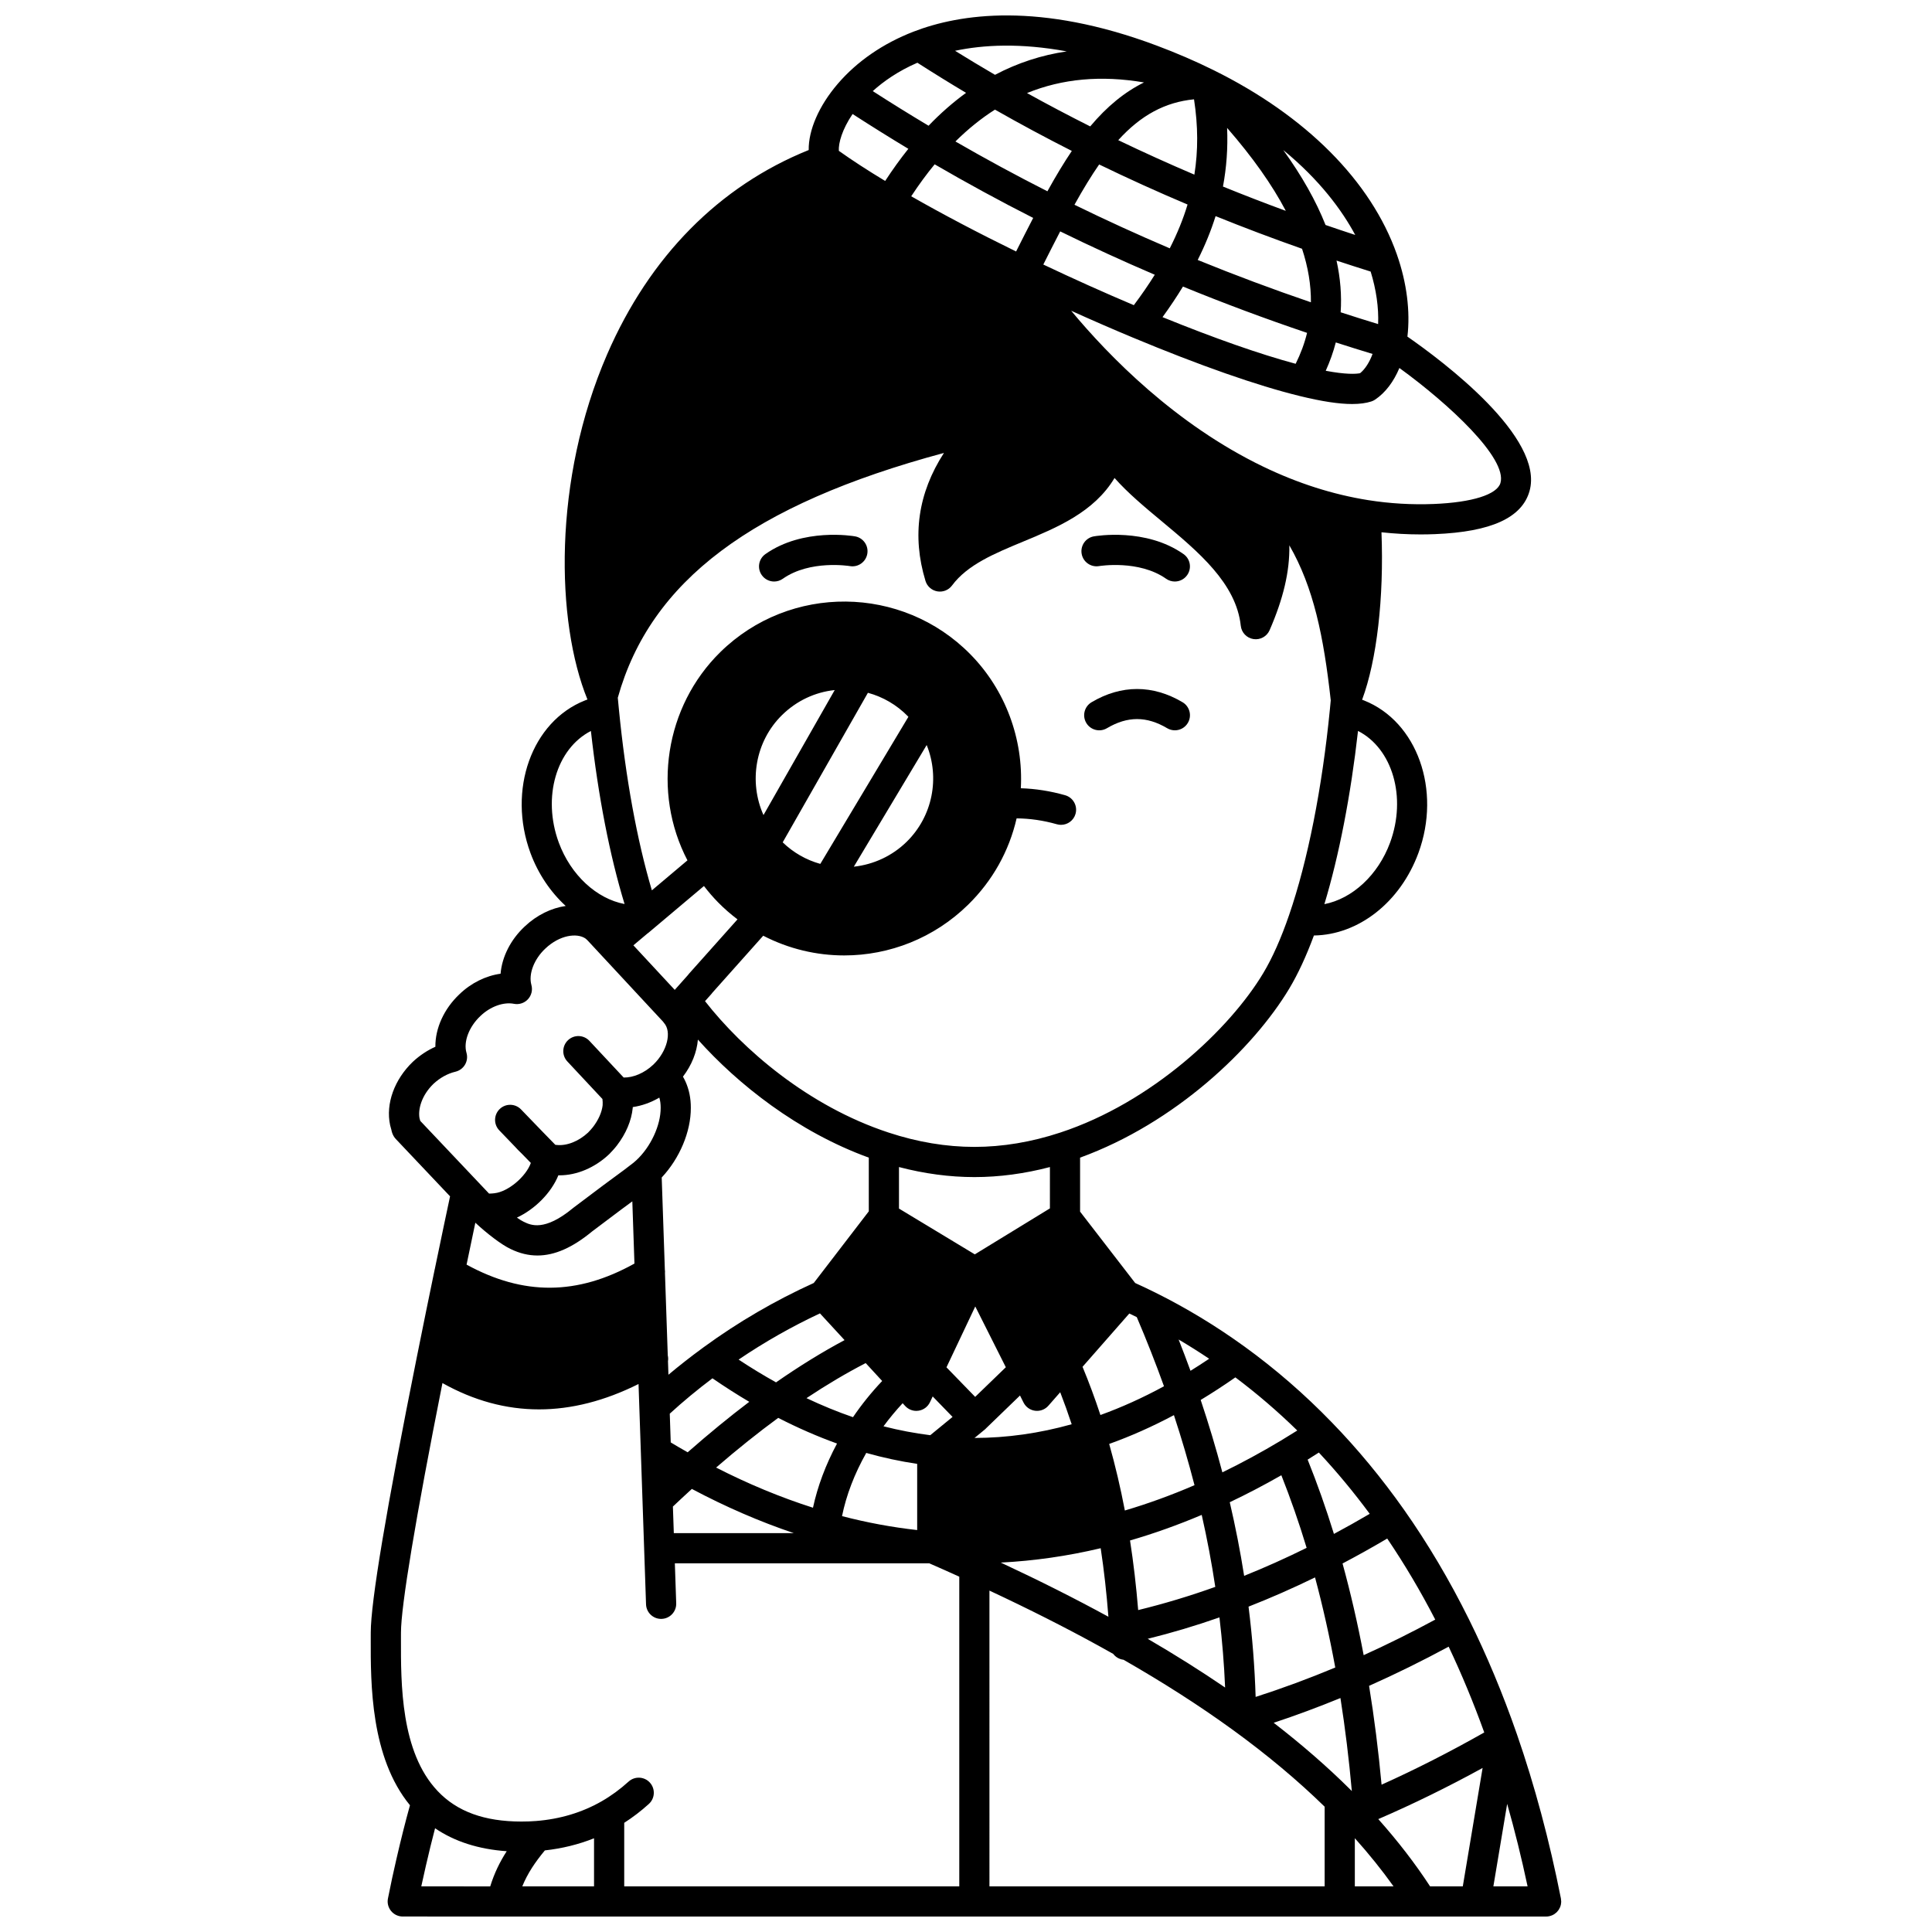 <?xml version="1.0" encoding="UTF-8"?>
<!-- Uploaded to: ICON Repo, www.svgrepo.com, Generator: ICON Repo Mixer Tools -->
<svg width="800px" height="800px" version="1.1" viewBox="144 144 512 512" xmlns="http://www.w3.org/2000/svg">
 <defs>
  <clipPath id="a">
   <path d="m242 148.09h316v503.81h-316z"/>
  </clipPath>
 </defs>
 <path d="m457.65 290.84c-9.973-7.027-23.199-4.797-23.758-4.699-2.172 0.383-3.617 2.449-3.242 4.621 0.375 2.172 2.445 3.629 4.617 3.258 0.105-0.016 10.551-1.727 17.77 3.359 0.699 0.492 1.504 0.73 2.301 0.73 1.258 0 2.496-0.59 3.273-1.695 1.281-1.809 0.848-4.305-0.961-5.574z"/>
 <path d="m370.6 286.14c-0.559-0.098-13.77-2.328-23.754 4.695-1.809 1.27-2.242 3.766-0.969 5.574 0.777 1.105 2.016 1.699 3.273 1.699 0.797 0 1.598-0.238 2.297-0.73 7.231-5.086 17.668-3.375 17.773-3.359 2.168 0.383 4.238-1.074 4.621-3.246 0.387-2.176-1.066-4.25-3.242-4.633z"/>
 <g clip-path="url(#a)">
  <path d="m556.82 650.43c0.078-0.098 0.168-0.188 0.238-0.293 0.055-0.078 0.09-0.172 0.137-0.254 0.078-0.141 0.164-0.273 0.23-0.426 0.102-0.238 0.176-0.488 0.23-0.742 0.004-0.027 0.004-0.055 0.008-0.078 0.043-0.234 0.07-0.473 0.07-0.719v-0.012c0-0.141-0.027-0.27-0.039-0.406-0.012-0.125-0.012-0.246-0.035-0.371 0-0.008-0.004-0.012-0.004-0.02 0-0.008-0.004-0.012-0.004-0.02-3.023-15.281-6.941-29.906-11.645-43.473-3.719-10.715-8.012-20.992-12.754-30.543-5.102-10.301-10.887-20.062-17.195-29.008-5.875-8.328-12.293-16.094-19.07-23.07-0.016-0.016-0.031-0.031-0.047-0.047-0.004-0.004-0.008-0.008-0.012-0.012-7.148-7.391-14.934-14.152-23.141-20.09-0.035-0.023-0.07-0.051-0.105-0.074-0.004-0.004-0.004-0.004-0.008-0.004-7.438-5.379-15.305-10.145-23.371-14.156-0.133-0.074-0.266-0.141-0.406-0.199-1.664-0.828-3.359-1.629-5.062-2.398l-14.602-18.918v-14.309c25.203-9.168 45.867-28.855 55.426-44.785 2.32-3.875 4.516-8.609 6.539-14.086 11.781-0.164 22.867-8.746 27.699-21.867 6.133-16.688-0.328-34.816-14.402-40.414-0.172-0.07-0.348-0.129-0.523-0.191 3.91-10.527 5.805-27.023 5.133-44.383 3.438 0.371 6.898 0.57 10.359 0.57 1.281 0 2.562-0.023 3.84-0.078 14.852-0.602 23.039-4.332 25.035-11.41 4-14.191-22.875-34.344-32.359-40.934 0.785-6.668-0.164-14.242-2.754-21.648-0.02-0.055-0.035-0.113-0.055-0.168-6.824-19.367-24.07-36.695-48.57-48.805-0.008-0.004-0.012-0.008-0.016-0.008-0.012-0.008-0.023-0.012-0.039-0.02-4.762-2.356-9.816-4.535-15.02-6.481-31.055-11.637-52.184-8.426-64.438-3.688-8.059 3.113-15.008 7.902-20.094 13.848-5.004 5.84-7.758 12.293-7.68 17.523-23.723 9.559-42.141 28.195-53.395 54.094-14.488 33.344-13.602 71.031-5.238 91.52-0.223 0.082-0.449 0.16-0.668 0.254-14.105 5.586-20.582 23.719-14.438 40.422 2.059 5.57 5.34 10.367 9.344 14.039-3.773 0.543-7.637 2.387-10.859 5.434-3.762 3.508-6.027 8.07-6.402 12.523-3.883 0.535-7.785 2.434-10.887 5.422-4.141 3.906-6.438 9.066-6.391 13.934-2.125 0.949-4.137 2.281-5.961 3.969-4.918 4.719-7.231 11.141-6.043 16.754 0.012 0.047 0.02 0.094 0.031 0.141 0.102 0.402 0.199 0.762 0.305 1.113 0.109 0.605 0.305 1.168 0.59 1.672 0.16 0.285 0.355 0.547 0.578 0.785l14.391 15.207c-0.703 3.285-2.184 10.27-4.035 19.219-0.008 0.031-0.023 0.059-0.027 0.094-1.477 7.148-3.047 14.801-4.66 22.867-0.008 0.035-0.016 0.07-0.023 0.109-8.141 40.555-12.27 65.219-12.27 73.312l-0.004 1.676c-0.027 11.867-0.059 31.367 10.395 44.09-1.211 4.359-2.387 9.027-3.578 14.199-0.773 3.309-1.535 6.848-2.258 10.512-0.43 2.168 0.98 4.269 3.148 4.699 0.262 0.051 0.523 0.078 0.781 0.078 0.008 0 0.016-0.004 0.023-0.004h0.012l26.215 0.008h0.008 0.012 243.8 0.008 0.008 14.215 0.008 0.004 18.672 0.012c0.258 0 0.52-0.023 0.781-0.078 0.004 0 0.008-0.004 0.012-0.004 0.246-0.051 0.48-0.125 0.707-0.215 0.02-0.008 0.039-0.012 0.059-0.02 0.242-0.102 0.469-0.227 0.684-0.371 0.137-0.094 0.258-0.207 0.383-0.312 0.07-0.062 0.148-0.109 0.215-0.176 0.086-0.094 0.16-0.199 0.242-0.301zm-33.832-6.523c-3.926-6.019-8.527-11.988-13.727-17.824 9.164-3.957 18.43-8.496 27.645-13.555l-5.25 31.379zm-231.01-188.45c0.102 0.004 0.199 0.016 0.305 0.016 4.57 0 9.363-2.016 13.133-5.582 0.051-0.047 0.102-0.098 0.148-0.148 0.613-0.645 1.305-1.371 1.926-2.184 2.406-3.137 3.852-6.57 4.188-9.93 0.004-0.02-0.004-0.035 0-0.055 0.004-0.02 0.008-0.035 0.008-0.055 0.004-0.043 0.008-0.086 0.008-0.133 2.394-0.34 4.805-1.199 7.035-2.508 0.238 0.812 0.359 1.691 0.355 2.691 0.023 4.652-2.644 10.387-6.457 13.914-0.254 0.23-0.508 0.453-0.77 0.672l-2.457 1.883-5.469 4.031-7.898 5.941c-0.051 0.039-0.102 0.078-0.148 0.117-7.617 6.312-11.281 4.535-13.039 3.68-0.031-0.016-0.062-0.031-0.094-0.043-0.414-0.188-1.035-0.57-1.77-1.082 4.754-2.215 9.098-6.547 10.996-11.227zm23.531-64.012c0.137-0.09 0.266-0.188 0.391-0.297l1.48-1.246c0.027-0.023 0.055-0.043 0.078-0.066l13.094-11.031c1.156 1.508 2.402 2.957 3.746 4.328 1.605 1.637 3.332 3.133 5.144 4.508l-12.855 14.41c-0.102 0.113-0.195 0.23-0.281 0.355l-3.492 3.922-10.961-11.805zm35.754-57.961c3.859-3.789 8.746-6.062 13.945-6.613l-18.875 33.133c-3.941-8.785-2.211-19.516 4.93-26.52zm33.004 33.605c-3.809 3.738-8.773 6.027-13.992 6.59l19.305-32.238c3.504 8.641 1.621 18.84-5.312 25.648zm-22.875 5.852c-3.746-1.039-7.144-2.981-9.969-5.711l22.582-39.633c4 1.09 7.617 3.188 10.57 6.199 0.055 0.055 0.105 0.113 0.156 0.172zm126.4 150.16c-1.469 0.926-2.91 1.816-4.312 2.656-5.133 3.082-10.34 5.902-15.539 8.434-1.684-6.383-3.606-12.801-5.746-19.188 3.062-1.848 6.137-3.852 9.191-5.984 5.727 4.301 11.219 9.016 16.406 14.082zm19.199 22.078c-3.141 1.844-6.309 3.625-9.488 5.324-2.102-6.801-4.43-13.398-6.965-19.688 0.98-0.609 1.969-1.23 2.973-1.875 4.715 5.047 9.227 10.488 13.48 16.238zm17.363 28.031c-6.301 3.41-12.652 6.562-18.969 9.426-1.582-8.367-3.457-16.508-5.598-24.297 3.969-2.09 7.93-4.301 11.84-6.609 4.57 6.746 8.836 13.945 12.727 21.48zm12.988 29.906c-9.055 5.137-18.172 9.777-27.211 13.844-0.828-8.984-1.938-17.762-3.312-26.195 7.016-3.121 14.086-6.598 21.09-10.383 3.426 7.223 6.586 14.844 9.434 22.734zm-215.59-76.863-0.258-7.613c3.516-3.215 7.242-6.309 11.312-9.375 3.238 2.223 6.496 4.309 9.754 6.231-5.266 3.988-10.66 8.41-16.32 13.375-1.66-0.934-3.121-1.785-4.488-2.617zm133.35-7.227c2.035 6.184 3.859 12.395 5.453 18.562-6.16 2.66-12.34 4.902-18.457 6.711-1.152-6.047-2.543-11.949-4.152-17.641 5.727-2.047 11.469-4.606 17.156-7.633zm28.469 15.93c2.438 6.152 4.688 12.594 6.699 19.242-5.516 2.723-11.055 5.211-16.559 7.418-1.02-6.488-2.297-13.016-3.812-19.508 4.566-2.172 9.141-4.562 13.672-7.152zm-73.016-28.621-8.125 7.852-7.606-7.832 7.633-16.129zm-26.668 10.27c0.766 0.832 1.836 1.293 2.945 1.293 0.199 0 0.402-0.016 0.602-0.047 1.316-0.199 2.445-1.043 3.016-2.246l0.723-1.531 5.266 5.426-5.91 4.844c-4.106-0.512-8.254-1.297-12.391-2.356 1.574-2.133 3.266-4.176 5.074-6.117zm-6.102-6.629c-2.832 2.984-5.422 6.195-7.734 9.59-4.09-1.406-8.211-3.098-12.324-5.043 5.332-3.547 10.586-6.656 15.691-9.293zm-4.219 19.066c4.496 1.266 9.012 2.234 13.496 2.898v17.543c-6.66-0.746-13.332-1.977-19.914-3.695 1.121-5.535 3.297-11.227 6.418-16.746zm72.062 41.645c-0.516-6.352-1.238-12.523-2.156-18.445 6.297-1.824 12.66-4.098 18.996-6.777 1.441 6.356 2.644 12.738 3.594 19.074-6.773 2.43-13.617 4.484-20.434 6.148zm29.25-0.91c5.852-2.289 11.75-4.887 17.621-7.746 2.055 7.66 3.852 15.66 5.359 23.879-7.008 2.926-14.074 5.535-21.102 7.793-0.246-7.926-0.875-15.941-1.879-23.926zm-72.621-44.703 2.617-2.144c0.027-0.023 0.055-0.051 0.082-0.074 0.066-0.059 0.137-0.102 0.199-0.16 0.031-0.031 0.051-0.066 0.078-0.098l9.078-8.773 0.938 1.867c0.598 1.188 1.746 2.004 3.066 2.172 0.172 0.02 0.34 0.031 0.508 0.031 1.145 0 2.242-0.492 3.008-1.363l3.137-3.574c1.078 2.785 2.094 5.613 3.039 8.484-8.551 2.398-17.199 3.617-25.75 3.633zm-40.961-33.012 6.519 7.082c-5.926 3.168-12.008 6.918-18.16 11.199-3.297-1.844-6.613-3.852-9.918-6.035 6.859-4.648 14.082-8.75 21.559-12.246zm-11.059 27.688c5.176 2.656 10.395 4.934 15.582 6.805-2.996 5.59-5.152 11.344-6.371 17.008-8.578-2.734-17.18-6.301-25.672-10.645 5.711-4.926 11.148-9.27 16.461-13.168zm85.457 34.543c0.883 5.824 1.562 11.895 2.043 18.145-0.008 0-0.012 0.004-0.02 0.004-8.859-4.828-18.242-9.555-28.5-14.34 8.852-0.457 17.699-1.723 26.477-3.809zm31.473 18.336c0.734 6.203 1.242 12.422 1.5 18.586-6.387-4.363-13.25-8.684-20.512-12.914 6.344-1.566 12.707-3.465 19.012-5.672zm32.066 21.371c1.25 7.957 2.262 16.215 3.019 24.664-0.125-0.129-0.246-0.254-0.371-0.383l-0.004-0.004c-0.004-0.004-0.004-0.004-0.008-0.008-6.035-6.004-12.859-11.941-20.328-17.711 5.898-1.953 11.812-4.152 17.691-6.559zm-39.738-86.723c-1.008-2.758-2.059-5.523-3.148-8.289 2.738 1.613 5.441 3.312 8.094 5.094-1.648 1.109-3.297 2.18-4.945 3.195zm-14.238-14.227c2.602 6.09 5.016 12.234 7.211 18.324-5.59 3.043-11.23 5.59-16.844 7.621-1.43-4.352-3.019-8.625-4.738-12.777l12.391-14.121c0.664 0.312 1.32 0.633 1.98 0.953zm-23.02-28.812-19.902 12.184-20.094-12.137v-11.004c6.707 1.758 13.414 2.66 20 2.66 6.586 0 13.293-0.902 20-2.66zm-47.996 0.777-14.582 18.992c-10.219 4.633-20.012 10.332-29.113 16.973-0.074 0.047-0.145 0.102-0.215 0.156-0.02 0.016-0.039 0.031-0.059 0.047-3.231 2.359-6.25 4.727-9.129 7.141l-0.121-3.586c0.082-0.508 0.066-1.031-0.055-1.543l-0.742-21.773c0.027-0.328 0.02-0.652-0.031-0.977l-0.832-24.395c4.758-5.082 7.746-12.148 7.715-18.469 0.016-2.519-0.469-4.867-1.418-6.965-0.195-0.441-0.426-0.871-0.668-1.293 2.34-3.059 3.684-6.504 3.961-9.82 10.551 11.797 26.367 24.402 45.289 31.285zm-104.27 3.016c2.875 2.699 6.906 5.848 9.414 7 2.332 1.125 4.664 1.691 7.043 1.691 4.578 0 9.309-2.102 14.477-6.367l7.793-5.863 2.875-2.117 0.562 16.484c-15.152 8.438-29.406 8.531-44.488 0.281 0.895-4.336 1.691-8.121 2.324-11.109zm52.355 75.223c1.652-1.559 3.332-3.129 5.023-4.672 8.91 4.734 17.957 8.656 27.008 11.711h-31.789zm83.887 22.273c10.461 4.891 19.988 9.703 28.969 14.641 1.293 0.703 2.562 1.418 3.832 2.133 0.645 0.859 1.633 1.426 2.742 1.555 10.48 6.004 20.145 12.191 28.727 18.418 0.023 0.02 0.047 0.035 0.074 0.055 0.031 0.023 0.062 0.047 0.094 0.066 0.008 0.004 0.012 0.008 0.02 0.012 9.09 6.598 17.277 13.453 24.375 20.387v21.109h-88.832zm96.832 65.617c3.762 4.199 7.191 8.465 10.258 12.762h-10.258zm40.371-9.098c2.016 7.074 3.82 14.379 5.41 21.859h-9.066zm-118.44-177.9c-7.641 2.519-15.293 3.797-22.746 3.797s-15.105-1.277-22.75-3.801c-21.363-7.019-38.73-22.133-48.641-34.824l1.703-1.914c0.098-0.109 0.191-0.227 0.273-0.348l13.449-15.078c6.785 3.504 14.145 5.223 21.465 5.223 11.969 0 23.828-4.59 32.852-13.457 6.441-6.32 10.836-14.172 12.832-22.863 3.504 0.023 7.09 0.539 10.672 1.559 0.367 0.105 0.734 0.152 1.098 0.152 1.742 0 3.348-1.148 3.844-2.906 0.605-2.125-0.629-4.336-2.754-4.941-3.918-1.113-7.859-1.73-11.742-1.848 0.707-13.078-4.098-26.059-13.336-35.465-18.113-18.441-47.859-18.715-66.309-0.609-14.703 14.441-18.117 37.133-8.703 55.18l-9.43 7.949c-3.957-13.367-6.957-29.809-8.738-47.98-0.098-1.012-0.195-2.027-0.293-3.059 8.633-30.895 35.5-51.172 86.434-64.879-6.867 10.625-8.516 21.988-4.894 33.91 0.438 1.445 1.656 2.519 3.144 2.777 1.488 0.258 2.996-0.344 3.894-1.559 4.09-5.516 11.27-8.488 18.867-11.641 8.902-3.691 18.773-7.781 24.199-16.848 3.531 3.992 7.965 7.688 12.574 11.523 9.668 8.055 19.664 16.387 20.879 27.645 0.195 1.805 1.578 3.25 3.371 3.523s3.547-0.691 4.269-2.356c3.613-8.297 5.356-15.539 5.231-22.488 6.426 11.152 9.094 24.105 10.973 41.074l-0.223 2.344c-2.047 20.887-5.887 40.258-10.812 54.547-2.117 6.172-4.422 11.352-6.848 15.398-8.828 14.746-29.441 34.258-53.805 42.262zm-37.859-283.52c4.223 2.707 8.535 5.379 12.902 7.981-3.449 2.508-6.777 5.414-9.941 8.715-4.953-2.961-9.902-6.027-14.789-9.176 2.805-2.535 6.664-5.281 11.828-7.519zm64.965 67.422c1.992-2.742 3.785-5.43 5.414-8.105 10.812 4.426 21.84 8.539 32.891 12.273-0.672 2.769-1.688 5.508-3.023 8.195-9.422-2.531-21.473-6.754-35.281-12.363zm-60.387-40.5c8.523 4.957 17.273 9.719 26.113 14.207-1.484 2.859-2.981 5.82-4.531 8.891-10.09-4.938-19.57-9.926-27.793-14.629 2.012-3.062 4.086-5.891 6.211-8.469zm33.27 17.777c8.129 3.984 16.523 7.832 25.062 11.488-1.652 2.644-3.492 5.316-5.551 8.062-7.902-3.344-15.938-6.953-23.988-10.77 1.531-3.035 3.016-5.965 4.477-8.781zm10.324-17.738c7.723 3.742 15.57 7.301 23.426 10.617-1.156 3.844-2.719 7.688-4.715 11.609-8.605-3.672-17.062-7.539-25.254-11.547 2.332-4.203 4.477-7.699 6.543-10.68zm25.234 2.695c-6.762-2.879-13.516-5.934-20.176-9.137 6.008-6.625 12.418-10.07 20.082-10.824 1.09 7.094 1.109 13.594 0.094 19.961zm28.535 19.645c1.602 4.871 2.398 9.621 2.348 14.184-10.086-3.438-20.133-7.195-30-11.215 1.957-3.902 3.527-7.754 4.738-11.617 7.481 3.019 15.156 5.922 22.914 8.648zm8.941 24.824c3.164 1.023 6.426 2.039 9.742 3.047-0.832 2.238-1.969 4.019-3.309 5.109-1.188 0.227-3.793 0.352-9.098-0.645 1.113-2.465 2.008-4.973 2.664-7.512zm9.238-18.781c1.48 4.797 2.16 9.57 1.98 13.918-3.391-1.035-6.703-2.082-9.93-3.129 0.305-4.457-0.07-9.039-1.094-13.703 2.988 0.988 6.008 1.965 9.043 2.914zm-39.137-22.531c0.945-5.043 1.32-10.195 1.098-15.539 6.766 7.769 11.914 15.051 15.555 21.98-5.629-2.066-11.191-4.219-16.652-6.441zm-20.926-27.59c-5.133 2.527-9.836 6.387-14.258 11.652-5.656-2.844-11.266-5.793-16.75-8.836 9.371-3.816 19.637-4.754 31.008-2.816zm-19.129 18.152c-2.062 3.051-4.188 6.57-6.473 10.695-8.242-4.18-16.406-8.602-24.375-13.203 3.34-3.305 6.844-6.133 10.477-8.438 6.633 3.777 13.457 7.441 20.371 10.945zm-43.324-0.562c-2.102 2.625-4.152 5.473-6.144 8.52-4.691-2.836-8.812-5.512-12.277-7.984-0.129-2.027 0.871-5.688 3.644-9.758 4.883 3.156 9.824 6.242 14.777 9.223zm127.67 183.85c-3.195 8.68-10.062 14.895-17.418 16.324 3.894-12.887 6.988-28.824 8.914-45.906 9.109 4.644 12.938 17.516 8.504 29.582zm29.25-95.316c-0.871 3.086-7.473 5.176-17.656 5.59-5.816 0.234-11.68-0.113-17.422-1.023-9.289-1.473-18.637-4.457-27.789-8.871-23.238-11.199-40.867-29.242-50.898-41.312 5.496 2.484 10.965 4.867 16.355 7.113 17.68 7.375 32.938 12.723 44.133 15.461 0.008 0.004 0.016 0.004 0.027 0.008 0.02 0.004 0.043 0.012 0.062 0.016 5.793 1.418 10.34 2.117 13.871 2.117 2.012 0 3.691-0.227 5.086-0.676 0.355-0.113 0.688-0.277 0.996-0.484 2.727-1.828 4.918-4.731 6.449-8.387 13.168 9.559 28.621 23.934 26.785 30.449zm-38.492-65.707c-2.652-0.867-5.277-1.746-7.867-2.641-2.531-6.387-6.25-12.977-11.203-19.859 9.688 7.957 15.551 15.957 19.07 22.5zm-76.457-48.645c-6.703 0.988-13.043 3.062-19.008 6.211-3.562-2.078-7.094-4.203-10.582-6.367 7.519-1.598 17.316-2.106 29.59 0.156zm-134.61 209.67c-4.43-12.047-0.621-24.887 8.512-29.57 1.941 17.309 4.988 32.977 8.922 45.859-7.379-1.398-14.23-7.621-17.434-16.289zm-36.891 73.121c-0.469-2.367 0.508-6.129 3.711-9.207 1.73-1.598 3.734-2.699 5.797-3.188 1.066-0.254 1.984-0.934 2.539-1.879 0.551-0.949 0.691-2.082 0.383-3.133-0.848-2.891 0.652-6.883 3.676-9.734 2.613-2.519 6.113-3.789 8.91-3.246 1.363 0.266 2.762-0.191 3.703-1.211 0.941-1.02 1.289-2.453 0.914-3.789-0.809-2.898 0.711-6.859 3.715-9.66 3.801-3.594 8.344-4.172 10.59-2.664 0.23 0.184 0.473 0.402 0.652 0.594l16.406 17.664 3.477 3.738c0.094 0.133 0.191 0.262 0.301 0.387 2.125 2.398 0.844 7.481-2.742 10.973-0.051 0.043-0.102 0.09-0.148 0.137-2.301 2.172-5.246 3.418-7.797 3.367l-9.082-9.719c-1.508-1.613-4.039-1.699-5.652-0.191-1.613 1.508-1.699 4.039-0.191 5.652l9.297 9.949c0.066 0.543 0.094 1.094 0.055 1.656-0.199 1.832-1.105 3.883-2.566 5.789-0.344 0.449-0.805 0.938-1.297 1.453-2.504 2.336-5.707 3.594-8.387 3.273-0.055-0.008-0.105-0.012-0.16-0.016-0.043-0.004-0.09-0.008-0.133-0.016l-3.129-3.211c-0.008-0.008-0.02-0.016-0.027-0.023-0.008-0.008-0.012-0.02-0.023-0.027l-5.898-6.109c-1.531-1.594-4.062-1.645-5.656-0.113s-1.645 4.062-0.113 5.656l4.164 4.332 0.73 0.781c0.035 0.035 0.07 0.074 0.105 0.109l1.004 0.992 2.359 2.422c-1.301 3.641-6.027 7.644-9.637 8.023-0.047 0.004-0.098 0.012-0.145 0.02-0.328 0.047-0.844 0.07-1.289 0.078l-18.227-19.262c-0.07-0.207-0.129-0.418-0.188-0.648zm-4.934 137.94 0.004-1.695c0-6.992 3.894-30.387 10.992-66.129 8.289 4.648 16.832 6.977 25.59 6.977 8.598 0 17.406-2.246 26.375-6.723l1.988 58.383c0.074 2.16 1.848 3.863 3.996 3.863 0.047 0 0.094 0 0.137-0.004 2.207-0.074 3.938-1.926 3.863-4.133l-0.359-10.594h67.422c2.508 1.098 5.219 2.289 7.953 3.539v82.074h-88.793v-16.84c2.285-1.469 4.477-3.144 6.531-5.008 1.637-1.484 1.754-4.016 0.27-5.648-1.484-1.637-4.016-1.754-5.648-0.27-2.219 2.016-4.621 3.773-7.137 5.219-5.18 2.969-11.031 4.727-17.391 5.223-1.223 0.098-2.488 0.145-3.867 0.145-9.793 0-17.051-2.637-22.188-8.066-0.02-0.023-0.039-0.047-0.062-0.066-0.004-0.004-0.008-0.012-0.012-0.016-9.727-10.312-9.691-28.309-9.664-40.23zm5.387 65.559c0.402-1.879 0.809-3.715 1.223-5.481 0.812-3.531 1.617-6.812 2.43-9.918 5.184 3.527 11.539 5.562 18.988 6.082-1.812 2.809-3.289 5.812-4.371 9.32zm32.75-9.531c4.578-0.504 8.934-1.578 13.031-3.211v12.742h-19.016c1.422-3.496 3.434-6.449 5.984-9.531z"/>
 </g>
 <path d="m457.39 330.1c-7.891-4.676-16.227-4.676-24.117 0-1.898 1.125-2.527 3.578-1.402 5.481 1.125 1.902 3.582 2.527 5.481 1.402 5.445-3.227 10.516-3.227 15.961 0 0.641 0.379 1.344 0.559 2.035 0.559 1.367 0 2.699-0.699 3.445-1.961 1.125-1.902 0.496-4.356-1.402-5.481z"/>
</svg>